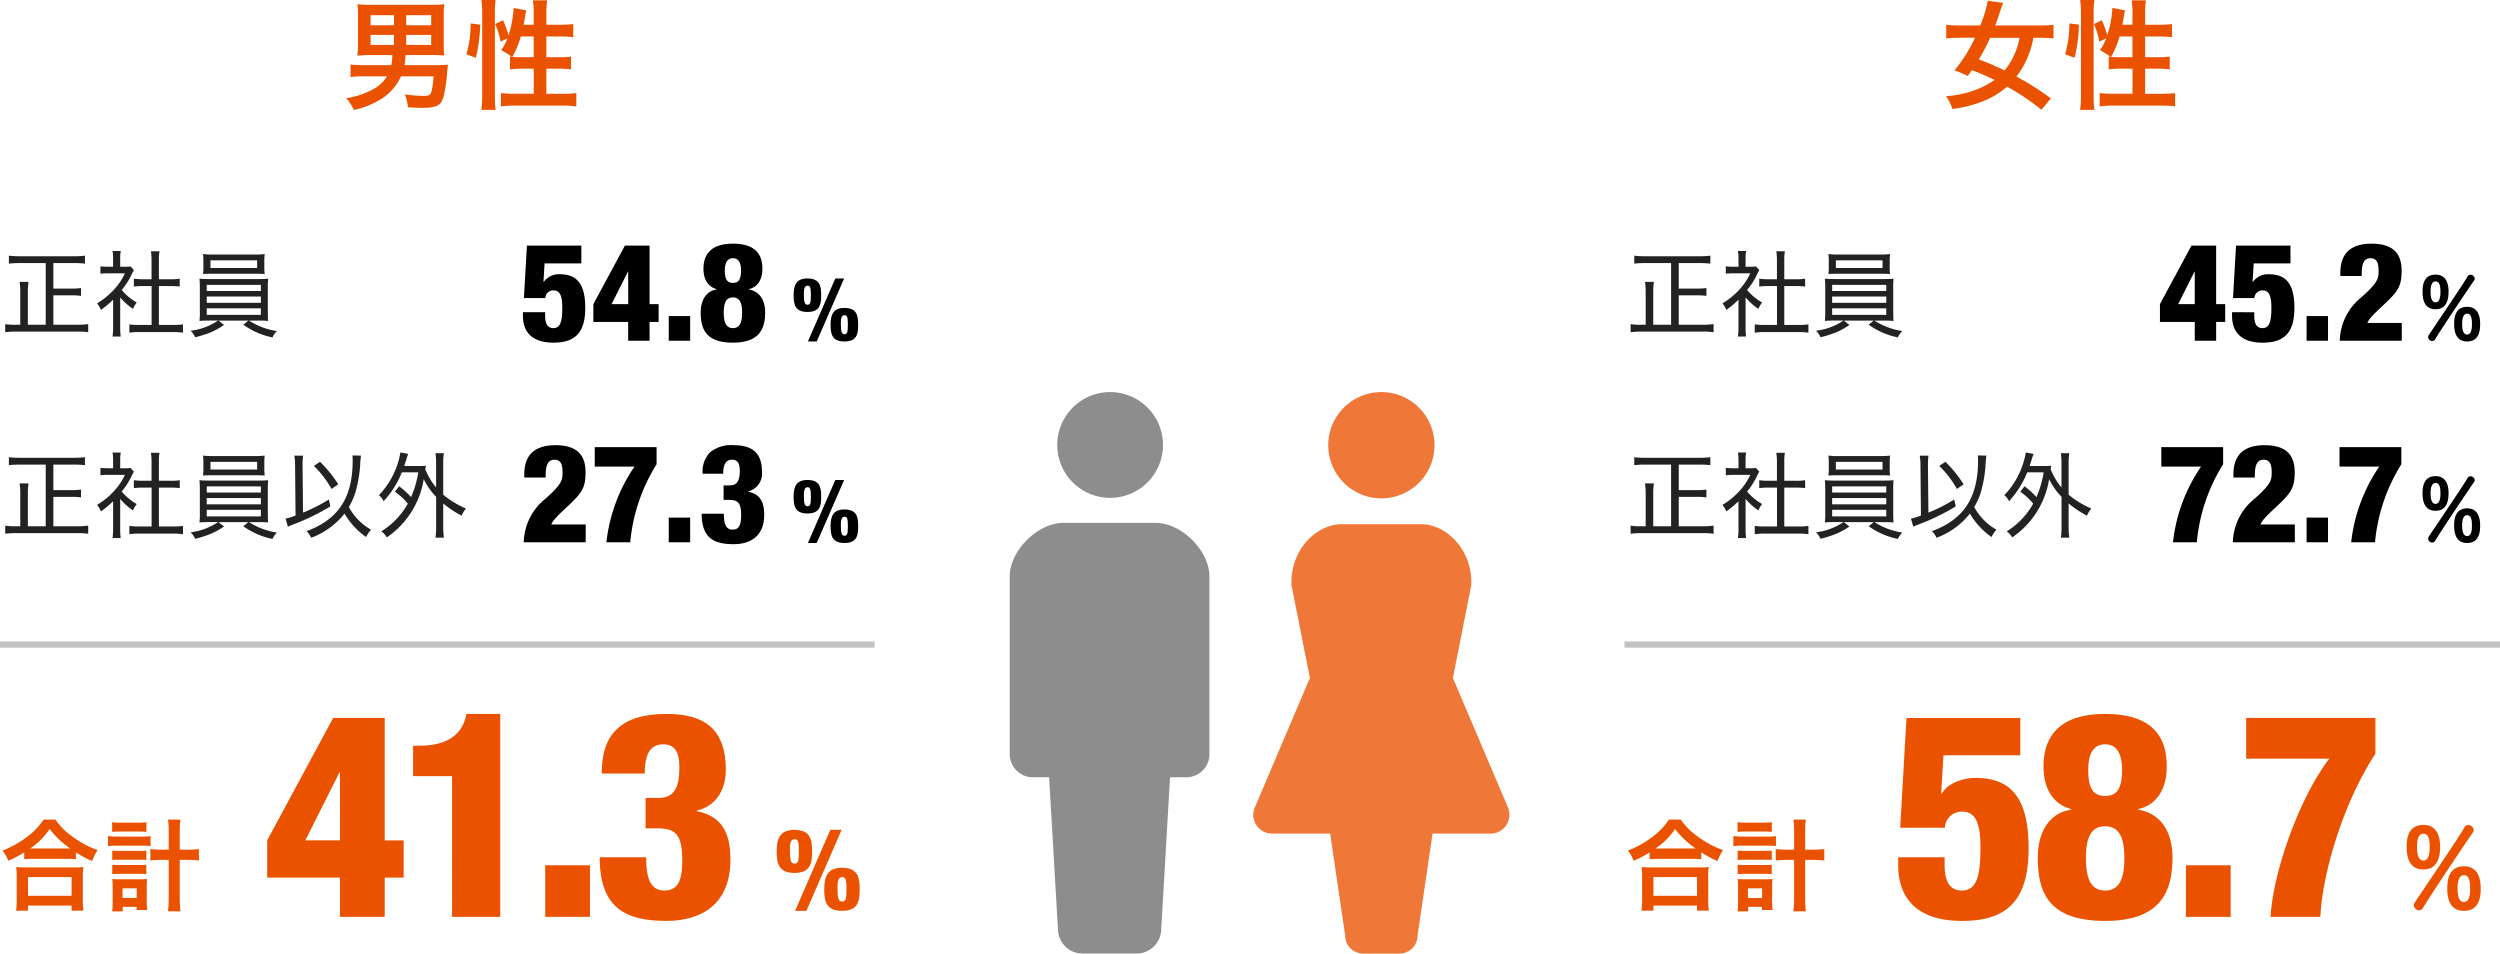 <svg xmlns="http://www.w3.org/2000/svg" width="401.201" height="153.031" viewBox="0 0 401.201 153.031">
  <g id="date_01" transform="translate(-2666.899 -5076.115)">
    <path id="パス_718" data-name="パス 718" d="M-11.115-7.22A8.258,8.258,0,0,1-11.286-5.6h-4.275a22.216,22.216,0,0,1-2.261-.1v2.014A14.5,14.5,0,0,1-15.58-3.8h3.61a6,6,0,0,1-2.375,2.147A13.856,13.856,0,0,1-18.506-.285,7.054,7.054,0,0,1-17.29,1.6,13.864,13.864,0,0,0-12.6-.361,8.452,8.452,0,0,0-9.728-3.8h5.244C-4.807-.741-4.864-.665-6.137-.665A21.593,21.593,0,0,1-9.12-.912a7.337,7.337,0,0,1,.513,2.071c1.33.076,1.558.095,2.2.095,2.375,0,3.1-.361,3.5-1.767A20.888,20.888,0,0,0-2.356-4.1c.1-.988.114-1.2.171-1.577-.741.057-1.311.076-2.052.076h-4.94c.1-.589.133-.912.19-1.615h4.332c.684,0,1.273.019,1.862.076a17.725,17.725,0,0,1-.076-1.881v-4.389a17.855,17.855,0,0,1,.076-1.976,13.752,13.752,0,0,1-1.976.1h-9.975a13.752,13.752,0,0,1-1.976-.1,17.012,17.012,0,0,1,.095,1.976v4.389a12.332,12.332,0,0,1-.114,1.9,20.341,20.341,0,0,1,2.128-.095Zm.266-6.4v1.615h-3.762v-1.615Zm1.957,1.615v-1.615h4.009v1.615Zm-1.957,1.558v1.6h-3.762v-1.6Zm1.957,1.6v-1.6h4.009v1.6Zm18.848-3.23c.095-.494.228-1.273.285-1.634a4.8,4.8,0,0,1,.133-.684l-2.033-.38a16.033,16.033,0,0,1-.817,4.389,15.572,15.572,0,0,0-.874-2.413L5.377-12.2a10.86,10.86,0,0,1,.874,2.831l1.1-.532A7.875,7.875,0,0,1,6.346-8a12.013,12.013,0,0,1,1.71,1.064c-.133-.019-.171-.019-.3-.038v2.052a15.748,15.748,0,0,1,2.109-.114h1.71v4.028H8.55a17.184,17.184,0,0,1-2.242-.114V1.026A15.456,15.456,0,0,1,8.55.893h7.638a15.353,15.353,0,0,1,2.223.133V-1.121a17.06,17.06,0,0,1-2.223.114H13.6V-5.035h1.881a14.2,14.2,0,0,1,2.071.114V-6.973a14.285,14.285,0,0,1-2.052.1H13.6V-10.2h2.242a17.444,17.444,0,0,1,2.071.114V-12.2a13.451,13.451,0,0,1-2.09.114H13.6v-1.9A12.616,12.616,0,0,1,13.737-16h-2.3a12.776,12.776,0,0,1,.133,2.014v1.9ZM11.571-10.2v3.325H9.576c-.608,0-1.026-.019-1.444-.057A14.155,14.155,0,0,0,9.5-10.2ZM2.28-6.783a23.779,23.779,0,0,0,.7-5.32l-1.539-.19A17.053,17.053,0,0,1,.76-7.353Zm3.173,8.36A18.441,18.441,0,0,1,5.339-.665V-14.041a15.4,15.4,0,0,1,.114-2.014H3.173a12.616,12.616,0,0,1,.133,2.014V-.817a18.142,18.142,0,0,1-.133,2.394Z" transform="translate(2740.979 5092.17)" fill="#eb5200"/>
    <path id="パス_719" data-name="パス 719" d="M-1.52-.266a44.412,44.412,0,0,0-5.529-3.5A14.218,14.218,0,0,0-4.332-9.994h1.045A17.653,17.653,0,0,1-1.1-9.88v-2.2a17.386,17.386,0,0,1-2.242.114H-10.45c.3-.817.494-1.368.8-2.3a12.154,12.154,0,0,1,.475-1.33l-2.47-.342a21.437,21.437,0,0,1-1.2,3.971h-3.23a18.442,18.442,0,0,1-2.242-.114v2.2a17.591,17.591,0,0,1,2.242-.114H-13.7a23.5,23.5,0,0,1-3.287,5.225,18.721,18.721,0,0,1,2.128.912c.323-.456.361-.513.665-.931a34.1,34.1,0,0,1,3.629,1.577,14.688,14.688,0,0,1-3.1,1.6,16.128,16.128,0,0,1-4.674.988,7.645,7.645,0,0,1,1.007,2.052A20.025,20.025,0,0,0-12.654.285a13.273,13.273,0,0,0,4.1-2.432A36.814,36.814,0,0,1-3.04,1.558ZM-6.555-9.994A11.191,11.191,0,0,1-8.968-4.75a36.854,36.854,0,0,0-4.123-1.767,30.843,30.843,0,0,0,1.824-3.477Zm16.511-2.09c.095-.494.228-1.273.285-1.634a4.8,4.8,0,0,1,.133-.684l-2.033-.38a16.033,16.033,0,0,1-.817,4.389,15.572,15.572,0,0,0-.874-2.413L5.377-12.2a10.86,10.86,0,0,1,.874,2.831l1.1-.532A7.875,7.875,0,0,1,6.346-8a12.013,12.013,0,0,1,1.71,1.064c-.133-.019-.171-.019-.3-.038v2.052a15.748,15.748,0,0,1,2.109-.114h1.71v4.028H8.55a17.184,17.184,0,0,1-2.242-.114V1.026A15.456,15.456,0,0,1,8.55.893h7.638a15.353,15.353,0,0,1,2.223.133V-1.121a17.06,17.06,0,0,1-2.223.114H13.6V-5.035h1.881a14.2,14.2,0,0,1,2.071.114V-6.973a14.285,14.285,0,0,1-2.052.1H13.6V-10.2h2.242a17.444,17.444,0,0,1,2.071.114V-12.2a13.451,13.451,0,0,1-2.09.114H13.6v-1.9A12.616,12.616,0,0,1,13.737-16h-2.3a12.776,12.776,0,0,1,.133,2.014v1.9ZM11.571-10.2v3.325H9.576c-.608,0-1.026-.019-1.444-.057A14.155,14.155,0,0,0,9.5-10.2ZM2.28-6.783a23.779,23.779,0,0,0,.7-5.32l-1.539-.19A17.053,17.053,0,0,1,.76-7.353Zm3.173,8.36A18.441,18.441,0,0,1,5.339-.665V-14.041a15.4,15.4,0,0,1,.114-2.014H3.173a12.616,12.616,0,0,1,.133,2.014V-.817a18.142,18.142,0,0,1-.133,2.394Z" transform="translate(2997.547 5092.17)" fill="#eb5200"/>
    <path id="パス_720" data-name="パス 720" d="M3.888-7.04A12.047,12.047,0,0,1,5.264-7.1h5.472a11.647,11.647,0,0,1,1.44.064V-8.16a15.551,15.551,0,0,0,2.608,1.408,8.614,8.614,0,0,1,.88-1.76,15.045,15.045,0,0,1-4.08-2.192,10.454,10.454,0,0,1-2.688-2.7h-1.9A11.174,11.174,0,0,1,4.48-10.736,15.986,15.986,0,0,1,.4-8.432,6.2,6.2,0,0,1,1.328-6.8a16.289,16.289,0,0,0,2.56-1.344ZM5.28-8.768H4.832a11.2,11.2,0,0,0,3.136-3.12,14.615,14.615,0,0,0,3.3,3.12H5.28ZM4.5,1.216V.4h6.992v.816h1.9a10,10,0,0,1-.1-1.68V-4.208a10.906,10.906,0,0,1,.08-1.584,10.5,10.5,0,0,1-1.392.064h-8a10.076,10.076,0,0,1-1.376-.064,14.445,14.445,0,0,1,.08,1.584V-.48a12.794,12.794,0,0,1-.1,1.7Zm0-5.392h6.992v3.008H4.5Zm22.576-4.4H26.064a15.3,15.3,0,0,1-1.936-.1v1.84a17.894,17.894,0,0,1,1.952-.1h.992v5.84a18.211,18.211,0,0,1-.112,2.416h2a19.024,19.024,0,0,1-.112-2.416v-5.84h1.12a17.894,17.894,0,0,1,1.952.1v-1.84a15.3,15.3,0,0,1-1.936.1H28.848v-2.9a12.348,12.348,0,0,1,.112-1.92h-2a10.839,10.839,0,0,1,.112,1.92ZM18-11.424a11.179,11.179,0,0,1,1.376-.064h2.768a11.066,11.066,0,0,1,1.36.064v-1.568a7.927,7.927,0,0,1-1.36.08H19.376A7.906,7.906,0,0,1,18-12.992Zm-.672,2.288a8.929,8.929,0,0,1,1.344-.08H22.8a9.667,9.667,0,0,1,1.36.064v-1.6a7.815,7.815,0,0,1-1.36.08H18.688a7.939,7.939,0,0,1-1.36-.1Zm.688,2.224a6.672,6.672,0,0,1,1.056-.048h3.392a6.347,6.347,0,0,1,1.024.048v-1.52a5.946,5.946,0,0,1-1.024.048H19.072a9,9,0,0,1-1.056-.048Zm0,2.272a8.88,8.88,0,0,1,1.04-.048h3.376a8.81,8.81,0,0,1,1.056.048V-6.16a5.946,5.946,0,0,1-1.024.048H19.072a8.1,8.1,0,0,1-1.056-.048ZM19.7.608H21.92v.5h1.712a8.457,8.457,0,0,1-.08-1.392V-2.64a8.658,8.658,0,0,1,.064-1.232,8.693,8.693,0,0,1-1.04.048h-3.44a9.117,9.117,0,0,1-1.12-.048,9.992,9.992,0,0,1,.064,1.248V-.208A10.867,10.867,0,0,1,18,1.328h1.7Zm-.032-2.976h2.272V-.816H19.664Z" transform="translate(2666.899 5221.046)" fill="#eb5200"/>
    <path id="パス_721" data-name="パス 721" d="M-25.714-12.282H-31.28l5.474-10.9h.092ZM-37.4-6.3h11.684V0h7.176V-6.3H-15.5v-5.98h-3.036V-31.924h-8.28L-37.4-12.282ZM-7.728,0H0V-32.568H-5.428c-.368,2.07-1.748,5.106-7.59,5.106h-.966v4.876h6.256ZM7.222,0H14.4V-8.28H7.222Zm8.74-9.568C15.962-1.288,20.24.644,26.68.644c5.7,0,10.258-2.76,10.258-9.8,0-4.6-1.518-6.992-5.382-7.82v-.092c2.99-.69,4.646-3.22,4.646-6.532,0-6.256-3.128-8.97-9.476-8.97-3.634,0-6.256.782-7.958,2.392-1.7,1.564-2.484,3.956-2.484,7.176h6.9c0-3.68,1.288-4.692,2.99-4.692,1.794,0,2.576,1.15,2.576,3.726,0,3.174-.828,4.876-3.312,4.876H23.322v4.876h1.84c3.036,0,4.048,1.012,4.048,5.2,0,3.68-.966,4.784-2.944,4.784-2.346,0-2.852-2.438-2.852-5.336Z" transform="translate(2747.177 5223.258)" fill="#eb5200"/>
    <path id="パス_722" data-name="パス 722" d="M-4.536-9.288c-.036-1.08.072-1.962.72-1.962.522,0,.72.252.72,1.872,0,1.566-.09,2.052-.72,2.052C-4.374-7.326-4.536-7.9-4.536-9.288Zm.828,9.54H-1.89l5.652-13H1.944ZM3.1-3.2c-.036-1.08.072-1.962.72-1.962.522,0,.72.252.72,1.872,0,1.566-.09,2.052-.72,2.052C3.258-1.242,3.1-1.818,3.1-3.2ZM-6.66-9.288c0,1.908.288,3.456,2.862,3.456,2.556,0,2.826-1.548,2.826-3.456s-.27-3.456-2.844-3.456C-6.138-12.744-6.66-11.34-6.66-9.288ZM.972-3.2C.972-1.3,1.26.252,3.834.252,6.39.252,6.66-1.3,6.66-3.2S6.39-6.66,3.816-6.66C1.494-6.66.972-5.256.972-3.2Z" transform="translate(2798.202 5222.035)" fill="#eb5200"/>
    <path id="パス_723" data-name="パス 723" d="M7.335-.72H4.47v-5.1a11.88,11.88,0,0,1,.105-1.785H3.15a12.367,12.367,0,0,1,.105,1.8V-.72H2.64a10.959,10.959,0,0,1-1.8-.1V.48A13.3,13.3,0,0,1,2.655.375h9.7a12.367,12.367,0,0,1,1.8.105V-.825a12.452,12.452,0,0,1-1.815.1H8.565V-5.445H11.43a11.144,11.144,0,0,1,1.575.09v-1.26a10.573,10.573,0,0,1-1.575.09H8.565V-10.62H11.91a15.385,15.385,0,0,1,1.725.09v-1.275a14.281,14.281,0,0,1-1.725.09H3.15a13.6,13.6,0,0,1-1.725-.09v1.275a15.091,15.091,0,0,1,1.74-.09h4.17ZM19.29-5.115A9.468,9.468,0,0,0,21.345-3.27a4.059,4.059,0,0,1,.6-1.02A8.948,8.948,0,0,1,19.53-6.3a11.447,11.447,0,0,0,1.62-2.55,5.411,5.411,0,0,1,.345-.63l-.54-.6a5.367,5.367,0,0,1-.855.045h-.81V-11.37a6.457,6.457,0,0,1,.09-1.185H18.06a6.688,6.688,0,0,1,.09,1.155v1.365H17.3a10.107,10.107,0,0,1-1.185-.06V-8.91a10.556,10.556,0,0,1,1.23-.06h2.7a9.942,9.942,0,0,1-1.77,2.625,11.92,11.92,0,0,1-2.7,2.19,3.652,3.652,0,0,1,.615,1.05A14.381,14.381,0,0,0,18.15-4.74V-.33a10.29,10.29,0,0,1-.09,1.5h1.305A12.553,12.553,0,0,1,19.29-.315ZM25.5-6.93h1.875a14.33,14.33,0,0,1,1.47.075v-1.26a7.978,7.978,0,0,1-1.47.09H25.5V-11.1a7.534,7.534,0,0,1,.1-1.41h-1.38a9.194,9.194,0,0,1,.1,1.41v3.075H22.95a9.572,9.572,0,0,1-1.47-.09v1.26a14.562,14.562,0,0,1,1.47-.075h1.38V-.69H22.41a11.3,11.3,0,0,1-1.65-.09V.555A10.308,10.308,0,0,1,22.4.45H27.72a10.768,10.768,0,0,1,1.65.105V-.78a11.024,11.024,0,0,1-1.65.09H25.5Zm9.495,5.535A9.836,9.836,0,0,1,30.585.24a3.331,3.331,0,0,1,.735,1.05A18.712,18.712,0,0,0,33.63.57,11.627,11.627,0,0,0,35.955-.69l-.9-.7h4.8l-.81.66a12.06,12.06,0,0,0,4.68,2.04,3.356,3.356,0,0,1,.72-1.02,11.44,11.44,0,0,1-4.485-1.68h1.4c.765,0,1.2.015,1.68.06a4.613,4.613,0,0,1-.045-.48v-.27l-.015-.825V-6.495a13.616,13.616,0,0,1,.06-1.62c-.495.045-.945.06-1.68.06h-7.65c-.75,0-1.23-.015-1.7-.06a14.453,14.453,0,0,1,.06,1.62V-2.91a10.725,10.725,0,0,1-.06,1.575c.5-.045.915-.06,1.7-.06ZM33.18-7.125h8.685v.99H33.18Zm0,1.875h8.685v1.005H33.18Zm0,1.89h8.685v1.05H33.18Zm9.24-7.605a8.021,8.021,0,0,1,.06-1.1,12.62,12.62,0,0,1-1.695.075h-6.51a12.35,12.35,0,0,1-1.695-.075,8.77,8.77,0,0,1,.06,1.1v1.02a8.225,8.225,0,0,1-.06,1.08c.48-.03.96-.045,1.665-.045h6.57c.69,0,1.185.015,1.665.045a7.519,7.519,0,0,1-.06-1.08Zm-1.155-.09v1.23H33.78v-1.23ZM56.55-12.09a4.547,4.547,0,0,1,.045.825c0,4.665-1.41,7.8-4.41,9.825a13.292,13.292,0,0,1-3,1.5,3.312,3.312,0,0,1,.75,1.065A12.216,12.216,0,0,0,55.29-2.76,11.819,11.819,0,0,0,58.755,1a4.6,4.6,0,0,1,.795-1.17A9.254,9.254,0,0,1,55.98-3.81a10.916,10.916,0,0,0,1.065-2.37,21.615,21.615,0,0,0,.75-4.23,15.513,15.513,0,0,1,.135-1.65ZM47.43-2.445a11.538,11.538,0,0,1-1.6.5l.375,1.3a8.472,8.472,0,0,1,.93-.4,35.3,35.3,0,0,0,5.88-2.865l-.24-1.11A27.531,27.531,0,0,1,48.63-2.91L48.555-10.4v-.21a9.832,9.832,0,0,1,.09-1.44h-1.41a9.086,9.086,0,0,1,.12,1.635Zm2.94-7.965a16.009,16.009,0,0,1,2.835,3.7l1.08-.75A20.872,20.872,0,0,0,51.36-11.07ZM63.375-6.27a10.15,10.15,0,0,1,2.07,1.92A12.21,12.21,0,0,1,61.2.09a3.185,3.185,0,0,1,.87.975A13.929,13.929,0,0,0,68-8.28,11.227,11.227,0,0,0,69.99-5.445v4.68a13.5,13.5,0,0,1-.1,1.875h1.35A12.936,12.936,0,0,1,71.13-.765V-4.38a16.139,16.139,0,0,0,2.94,1.95,5.328,5.328,0,0,1,.705-1.14A14.308,14.308,0,0,1,71.13-5.79v-5.055a10.417,10.417,0,0,1,.105-1.6h-1.35a10.417,10.417,0,0,1,.1,1.6v3.9A10.948,10.948,0,0,1,68.25-9.87c.045-.225.045-.285.1-.57-.315.03-.645.045-1.2.045h-2.28c.165-.495.225-.7.345-1.08a6.208,6.208,0,0,1,.3-.855l-1.26-.24a11.161,11.161,0,0,1-.465,1.89A12.9,12.9,0,0,1,60.81-5.715a2.751,2.751,0,0,1,.75.975,14.949,14.949,0,0,0,2.925-4.635h2.64A16.634,16.634,0,0,1,65.97-5.4a12.992,12.992,0,0,0-1.92-1.74Z" transform="translate(2666.899 5161.293)" fill="#222"/>
    <path id="パス_724" data-name="パス 724" d="M-15.752-10.384c0-1.188,0-2.86,1.408-2.86,1.056,0,1.3.814,1.3,2.046,0,1.166-.044,1.8-2.706,4.18A9.217,9.217,0,0,0-19.272,0h9.944V-2.86H-14.85c.374-.88,1.518-1.848,3.036-3.3C-9.878-8.008-9.35-8.888-9.35-11.22c0-2.442-1.034-4.356-4.818-4.356q-5.016,0-5.016,4.686v.506ZM-1.5-12.144A26.7,26.7,0,0,0-6.006,0h3.828A28.427,28.427,0,0,1,2.046-12.518v-2.75H-7.876v3.124ZM4,0H7.436V-3.96H4Zm5.28-4.576C9.284-.616,11.33.308,14.41.308c2.728,0,4.906-1.32,4.906-4.686,0-2.2-.726-3.344-2.574-3.74v-.044a2.941,2.941,0,0,0,2.222-3.124c0-2.992-1.5-4.29-4.532-4.29a5.359,5.359,0,0,0-3.806,1.144A4.43,4.43,0,0,0,9.438-11h3.3c0-1.76.616-2.244,1.43-2.244.858,0,1.232.55,1.232,1.782,0,1.518-.4,2.332-1.584,2.332H12.8V-6.8h.88c1.452,0,1.936.484,1.936,2.486,0,1.76-.462,2.288-1.408,2.288-1.122,0-1.364-1.166-1.364-2.552Z" transform="translate(2770.22 5163.137)"/>
    <path id="パス_725" data-name="パス 725" d="M-3.528-7.224c-.028-.84.056-1.526.56-1.526.406,0,.56.2.56,1.456,0,1.218-.07,1.6-.56,1.6C-3.4-5.7-3.528-6.146-3.528-7.224ZM-2.884.2H-1.47l4.4-10.108H1.512ZM2.408-2.492c-.028-.84.056-1.526.56-1.526.406,0,.56.2.56,1.456,0,1.218-.07,1.6-.56,1.6C2.534-.966,2.408-1.414,2.408-2.492ZM-5.18-7.224c0,1.484.224,2.688,2.226,2.688s2.2-1.2,2.2-2.688-.21-2.688-2.212-2.688C-4.774-9.912-5.18-8.82-5.18-7.224ZM.756-2.492C.756-1.008.98.2,2.982.2s2.2-1.2,2.2-2.688S4.97-5.18,2.968-5.18C1.162-5.18.756-4.088.756-2.492Z" transform="translate(2799.436 5163.055)"/>
    <path id="パス_726" data-name="パス 726" d="M7.335-.72H4.47v-5.1a11.88,11.88,0,0,1,.105-1.785H3.15a12.367,12.367,0,0,1,.105,1.8V-.72H2.64a10.959,10.959,0,0,1-1.8-.1V.48A13.3,13.3,0,0,1,2.655.375h9.7a12.367,12.367,0,0,1,1.8.105V-.825a12.452,12.452,0,0,1-1.815.1H8.565V-5.445H11.43a11.144,11.144,0,0,1,1.575.09v-1.26a10.573,10.573,0,0,1-1.575.09H8.565V-10.62H11.91a15.385,15.385,0,0,1,1.725.09v-1.275a14.281,14.281,0,0,1-1.725.09H3.15a13.6,13.6,0,0,1-1.725-.09v1.275a15.091,15.091,0,0,1,1.74-.09h4.17ZM19.29-5.115A9.468,9.468,0,0,0,21.345-3.27a4.059,4.059,0,0,1,.6-1.02A8.948,8.948,0,0,1,19.53-6.3a11.447,11.447,0,0,0,1.62-2.55,5.411,5.411,0,0,1,.345-.63l-.54-.6a5.367,5.367,0,0,1-.855.045h-.81V-11.37a6.457,6.457,0,0,1,.09-1.185H18.06a6.688,6.688,0,0,1,.09,1.155v1.365H17.3a10.107,10.107,0,0,1-1.185-.06V-8.91a10.556,10.556,0,0,1,1.23-.06h2.7a9.942,9.942,0,0,1-1.77,2.625,11.92,11.92,0,0,1-2.7,2.19,3.652,3.652,0,0,1,.615,1.05A14.381,14.381,0,0,0,18.15-4.74V-.33a10.29,10.29,0,0,1-.09,1.5h1.305A12.553,12.553,0,0,1,19.29-.315ZM25.5-6.93h1.875a14.33,14.33,0,0,1,1.47.075v-1.26a7.978,7.978,0,0,1-1.47.09H25.5V-11.1a7.534,7.534,0,0,1,.1-1.41h-1.38a9.194,9.194,0,0,1,.1,1.41v3.075H22.95a9.572,9.572,0,0,1-1.47-.09v1.26a14.562,14.562,0,0,1,1.47-.075h1.38V-.69H22.41a11.3,11.3,0,0,1-1.65-.09V.555A10.308,10.308,0,0,1,22.4.45H27.72a10.768,10.768,0,0,1,1.65.105V-.78a11.024,11.024,0,0,1-1.65.09H25.5Zm9.495,5.535A9.836,9.836,0,0,1,30.585.24a3.331,3.331,0,0,1,.735,1.05A18.712,18.712,0,0,0,33.63.57,11.627,11.627,0,0,0,35.955-.69l-.9-.7h4.8l-.81.66a12.06,12.06,0,0,0,4.68,2.04,3.356,3.356,0,0,1,.72-1.02,11.44,11.44,0,0,1-4.485-1.68h1.4c.765,0,1.2.015,1.68.06a4.613,4.613,0,0,1-.045-.48v-.27l-.015-.825V-6.495a13.616,13.616,0,0,1,.06-1.62c-.495.045-.945.06-1.68.06h-7.65c-.75,0-1.23-.015-1.7-.06a14.453,14.453,0,0,1,.06,1.62V-2.91a10.725,10.725,0,0,1-.06,1.575c.5-.045.915-.06,1.7-.06ZM33.18-7.125h8.685v.99H33.18Zm0,1.875h8.685v1.005H33.18Zm0,1.89h8.685v1.05H33.18Zm9.24-7.605a8.021,8.021,0,0,1,.06-1.1,12.62,12.62,0,0,1-1.695.075h-6.51a12.35,12.35,0,0,1-1.695-.075,8.77,8.77,0,0,1,.06,1.1v1.02a8.225,8.225,0,0,1-.06,1.08c.48-.03.96-.045,1.665-.045h6.57c.69,0,1.185.015,1.665.045a7.519,7.519,0,0,1-.06-1.08Zm-1.155-.09v1.23H33.78v-1.23Z" transform="translate(2666.899 5128.952)" fill="#222"/>
    <path id="パス_727" data-name="パス 727" d="M-19.4-4.576V-4C-19.4-1.276-17.8.308-14.5.308c3.476,0,5.1-1.606,5.1-5.566,0-3.762-1.254-5.412-4.092-5.412A2.972,2.972,0,0,0-16.06-9.438l-.044-.044.176-2.926h5.9v-2.86h-8.734l-.484,8.426h3.432a1.275,1.275,0,0,1,1.364-1.232c.968,0,1.364.88,1.364,2.706,0,2.134-.242,3.344-1.43,3.344-1.078,0-1.32-.946-1.32-1.98v-.572Zm16.9-1.3H-5.17l2.618-5.214h.044ZM-8.1-3.014h5.588V0H.924V-3.014H2.376v-2.86H.924v-9.394h-3.96L-8.1-5.874ZM4,0H7.436V-3.96H4ZM14.3-15.576c-3.454,0-4.73,1.672-4.73,4.026,0,1.8.814,2.926,2.134,3.278v.044C9.856-7.964,9.13-6.292,9.13-4.554c0,2.794.924,4.862,5.17,4.862s5.17-2.222,5.17-4.862c0-2.09-.99-3.41-2.64-3.674v-.044c1.43-.308,2.2-1.54,2.2-3.278C19.03-13.992,17.754-15.576,14.3-15.576Zm0,6.292c-.858,0-1.3-.484-1.3-2,0-1.078.308-1.958,1.3-1.958s1.3.88,1.3,1.958C15.6-9.768,15.158-9.284,14.3-9.284Zm0,2.332c1.188,0,1.474,1.056,1.474,2.442S15.488-2.024,14.3-2.024s-1.474-1.1-1.474-2.486S13.112-6.952,14.3-6.952Z" transform="translate(2770.22 5130.796)"/>
    <path id="パス_728" data-name="パス 728" d="M-3.528-7.224c-.028-.84.056-1.526.56-1.526.406,0,.56.2.56,1.456,0,1.218-.07,1.6-.56,1.6C-3.4-5.7-3.528-6.146-3.528-7.224ZM-2.884.2H-1.47l4.4-10.108H1.512ZM2.408-2.492c-.028-.84.056-1.526.56-1.526.406,0,.56.2.56,1.456,0,1.218-.07,1.6-.56,1.6C2.534-.966,2.408-1.414,2.408-2.492ZM-5.18-7.224c0,1.484.224,2.688,2.226,2.688s2.2-1.2,2.2-2.688-.21-2.688-2.212-2.688C-4.774-9.912-5.18-8.82-5.18-7.224ZM.756-2.492C.756-1.008.98.2,2.982.2s2.2-1.2,2.2-2.688S4.97-5.18,2.968-5.18C1.162-5.18.756-4.088.756-2.492Z" transform="translate(2799.436 5130.714)"/>
    <path id="線_9" data-name="線 9" d="M140.358.5H0v-1H140.358Z" transform="translate(2666.899 5179.556)" fill="#c3c3c3"/>
    <path id="パス_729" data-name="パス 729" d="M3.888-7.04A12.047,12.047,0,0,1,5.264-7.1h5.472a11.647,11.647,0,0,1,1.44.064V-8.16a15.551,15.551,0,0,0,2.608,1.408,8.614,8.614,0,0,1,.88-1.76,15.045,15.045,0,0,1-4.08-2.192,10.454,10.454,0,0,1-2.688-2.7h-1.9A11.174,11.174,0,0,1,4.48-10.736,15.986,15.986,0,0,1,.4-8.432,6.2,6.2,0,0,1,1.328-6.8a16.289,16.289,0,0,0,2.56-1.344ZM5.28-8.768H4.832a11.2,11.2,0,0,0,3.136-3.12,14.615,14.615,0,0,0,3.3,3.12H5.28ZM4.5,1.216V.4h6.992v.816h1.9a10,10,0,0,1-.1-1.68V-4.208a10.906,10.906,0,0,1,.08-1.584,10.5,10.5,0,0,1-1.392.064h-8a10.076,10.076,0,0,1-1.376-.064,14.445,14.445,0,0,1,.08,1.584V-.48a12.794,12.794,0,0,1-.1,1.7Zm0-5.392h6.992v3.008H4.5Zm22.576-4.4H26.064a15.3,15.3,0,0,1-1.936-.1v1.84a17.894,17.894,0,0,1,1.952-.1h.992v5.84a18.211,18.211,0,0,1-.112,2.416h2a19.024,19.024,0,0,1-.112-2.416v-5.84h1.12a17.894,17.894,0,0,1,1.952.1v-1.84a15.3,15.3,0,0,1-1.936.1H28.848v-2.9a12.348,12.348,0,0,1,.112-1.92h-2a10.839,10.839,0,0,1,.112,1.92ZM18-11.424a11.179,11.179,0,0,1,1.376-.064h2.768a11.066,11.066,0,0,1,1.36.064v-1.568a7.927,7.927,0,0,1-1.36.08H19.376A7.906,7.906,0,0,1,18-12.992Zm-.672,2.288a8.929,8.929,0,0,1,1.344-.08H22.8a9.667,9.667,0,0,1,1.36.064v-1.6a7.815,7.815,0,0,1-1.36.08H18.688a7.939,7.939,0,0,1-1.36-.1Zm.688,2.224a6.672,6.672,0,0,1,1.056-.048h3.392a6.347,6.347,0,0,1,1.024.048v-1.52a5.946,5.946,0,0,1-1.024.048H19.072a9,9,0,0,1-1.056-.048Zm0,2.272a8.88,8.88,0,0,1,1.04-.048h3.376a8.81,8.81,0,0,1,1.056.048V-6.16a5.946,5.946,0,0,1-1.024.048H19.072a8.1,8.1,0,0,1-1.056-.048ZM19.7.608H21.92v.5h1.712a8.457,8.457,0,0,1-.08-1.392V-2.64a8.658,8.658,0,0,1,.064-1.232,8.693,8.693,0,0,1-1.04.048h-3.44a9.117,9.117,0,0,1-1.12-.048,9.992,9.992,0,0,1,.064,1.248V-.208A10.867,10.867,0,0,1,18,1.328h1.7Zm-.032-2.976h2.272V-.816H19.664Z" transform="translate(2927.742 5221.046)" fill="#eb5200"/>
    <path id="パス_730" data-name="パス 730" d="M-38.5-9.568v1.2c0,5.7,3.358,9.016,10.258,9.016,7.268,0,10.672-3.358,10.672-11.638,0-7.866-2.622-11.316-8.556-11.316-2.07,0-4.554.92-5.382,2.576l-.092-.092.368-6.118h12.328v-5.98H-37.168L-38.18-14.306H-31a2.665,2.665,0,0,1,2.852-2.576c2.024,0,2.852,1.84,2.852,5.658,0,4.462-.506,6.992-2.99,6.992-2.254,0-2.76-1.978-2.76-4.14v-1.2Zm33.212-23c-7.222,0-9.89,3.5-9.89,8.418,0,3.772,1.7,6.118,4.462,6.854v.092c-3.864.552-5.382,4.048-5.382,7.682C-16.1-3.68-14.168.644-5.29.644S5.52-4,5.52-9.522c0-4.37-2.07-7.13-5.52-7.682V-17.3c2.99-.644,4.6-3.22,4.6-6.854C4.6-29.256,1.932-32.568-5.29-32.568Zm0,13.156C-7.084-19.412-8-20.424-8-23.6c0-2.254.644-4.094,2.714-4.094s2.714,1.84,2.714,4.094C-2.576-20.424-3.5-19.412-5.29-19.412Zm0,4.876c2.484,0,3.082,2.208,3.082,5.106s-.6,5.2-3.082,5.2-3.082-2.3-3.082-5.2S-7.774-14.536-5.29-14.536ZM7.682,0h7.176V-8.28H7.682Zm23-25.392C25.99-19.274,21.712-7.5,21.252,0h8c.322-7.222,3.818-18.584,8.832-26.174v-5.75H17.342v6.532Z" transform="translate(3010.02 5223.258)" fill="#eb5200"/>
    <path id="パス_731" data-name="パス 731" d="M-3.24-6.39c2.232,0,2.682-1.908,2.682-3.654,0-1.638-.5-3.492-2.682-3.492-2.646,0-2.682,2.574-2.682,3.564C-5.922-8.316-5.49-6.39-3.24-6.39ZM-3.312-.216c1.6-2.646,7.254-11.016,8.028-12.132a.634.634,0,0,0,.126-.378.9.9,0,0,0-.882-.792.654.654,0,0,0-.612.378c-.7,1.314-6.732,10.17-7.974,12.06a.883.883,0,0,0-.144.45.844.844,0,0,0,.828.792A.717.717,0,0,0-3.312-.216ZM3.276.252c2.682,0,2.682-2.7,2.682-3.636,0-1.656-.5-3.51-2.682-3.51C.63-6.894.594-4.266.594-3.312.594-1.656,1.026.252,3.276.252ZM-3.24-7.812c-.954,0-1.026-1.458-1.026-2.25,0-.954.18-2.07,1.026-2.07.972,0,1.008,1.368,1.008,2.2C-2.232-8.982-2.394-7.812-3.24-7.812ZM3.276-1.17c-.918,0-1.026-1.278-1.026-2.25,0-.936.18-2.052,1.026-2.052.828,0,.99.972.99,2.232C4.266-2.3,4.1-1.17,3.276-1.17Z" transform="translate(3059.045 5222.035)" fill="#eb5200"/>
    <path id="パス_732" data-name="パス 732" d="M7.335-.72H4.47v-5.1a11.88,11.88,0,0,1,.105-1.785H3.15a12.367,12.367,0,0,1,.105,1.8V-.72H2.64a10.959,10.959,0,0,1-1.8-.1V.48A13.3,13.3,0,0,1,2.655.375h9.7a12.367,12.367,0,0,1,1.8.105V-.825a12.452,12.452,0,0,1-1.815.1H8.565V-5.445H11.43a11.144,11.144,0,0,1,1.575.09v-1.26a10.573,10.573,0,0,1-1.575.09H8.565V-10.62H11.91a15.385,15.385,0,0,1,1.725.09v-1.275a14.281,14.281,0,0,1-1.725.09H3.15a13.6,13.6,0,0,1-1.725-.09v1.275a15.091,15.091,0,0,1,1.74-.09h4.17ZM19.29-5.115A9.468,9.468,0,0,0,21.345-3.27a4.059,4.059,0,0,1,.6-1.02A8.948,8.948,0,0,1,19.53-6.3a11.447,11.447,0,0,0,1.62-2.55,5.411,5.411,0,0,1,.345-.63l-.54-.6a5.367,5.367,0,0,1-.855.045h-.81V-11.37a6.457,6.457,0,0,1,.09-1.185H18.06a6.688,6.688,0,0,1,.09,1.155v1.365H17.3a10.107,10.107,0,0,1-1.185-.06V-8.91a10.556,10.556,0,0,1,1.23-.06h2.7a9.942,9.942,0,0,1-1.77,2.625,11.92,11.92,0,0,1-2.7,2.19,3.652,3.652,0,0,1,.615,1.05A14.381,14.381,0,0,0,18.15-4.74V-.33a10.29,10.29,0,0,1-.09,1.5h1.305A12.553,12.553,0,0,1,19.29-.315ZM25.5-6.93h1.875a14.33,14.33,0,0,1,1.47.075v-1.26a7.978,7.978,0,0,1-1.47.09H25.5V-11.1a7.534,7.534,0,0,1,.1-1.41h-1.38a9.194,9.194,0,0,1,.1,1.41v3.075H22.95a9.572,9.572,0,0,1-1.47-.09v1.26a14.562,14.562,0,0,1,1.47-.075h1.38V-.69H22.41a11.3,11.3,0,0,1-1.65-.09V.555A10.308,10.308,0,0,1,22.4.45H27.72a10.768,10.768,0,0,1,1.65.105V-.78a11.024,11.024,0,0,1-1.65.09H25.5Zm9.495,5.535A9.836,9.836,0,0,1,30.585.24a3.331,3.331,0,0,1,.735,1.05A18.712,18.712,0,0,0,33.63.57,11.627,11.627,0,0,0,35.955-.69l-.9-.7h4.8l-.81.66a12.06,12.06,0,0,0,4.68,2.04,3.356,3.356,0,0,1,.72-1.02,11.44,11.44,0,0,1-4.485-1.68h1.4c.765,0,1.2.015,1.68.06a4.613,4.613,0,0,1-.045-.48v-.27l-.015-.825V-6.495a13.616,13.616,0,0,1,.06-1.62c-.495.045-.945.06-1.68.06h-7.65c-.75,0-1.23-.015-1.7-.06a14.453,14.453,0,0,1,.06,1.62V-2.91a10.725,10.725,0,0,1-.06,1.575c.5-.045.915-.06,1.7-.06ZM33.18-7.125h8.685v.99H33.18Zm0,1.875h8.685v1.005H33.18Zm0,1.89h8.685v1.05H33.18Zm9.24-7.605a8.021,8.021,0,0,1,.06-1.1,12.62,12.62,0,0,1-1.695.075h-6.51a12.35,12.35,0,0,1-1.695-.075,8.77,8.77,0,0,1,.06,1.1v1.02a8.225,8.225,0,0,1-.06,1.08c.48-.03.96-.045,1.665-.045h6.57c.69,0,1.185.015,1.665.045a7.519,7.519,0,0,1-.06-1.08Zm-1.155-.09v1.23H33.78v-1.23ZM56.55-12.09a4.547,4.547,0,0,1,.045.825c0,4.665-1.41,7.8-4.41,9.825a13.292,13.292,0,0,1-3,1.5,3.312,3.312,0,0,1,.75,1.065A12.216,12.216,0,0,0,55.29-2.76,11.819,11.819,0,0,0,58.755,1a4.6,4.6,0,0,1,.795-1.17A9.254,9.254,0,0,1,55.98-3.81a10.916,10.916,0,0,0,1.065-2.37,21.615,21.615,0,0,0,.75-4.23,15.513,15.513,0,0,1,.135-1.65ZM47.43-2.445a11.538,11.538,0,0,1-1.6.5l.375,1.3a8.472,8.472,0,0,1,.93-.4,35.3,35.3,0,0,0,5.88-2.865l-.24-1.11A27.531,27.531,0,0,1,48.63-2.91L48.555-10.4v-.21a9.832,9.832,0,0,1,.09-1.44h-1.41a9.086,9.086,0,0,1,.12,1.635Zm2.94-7.965a16.009,16.009,0,0,1,2.835,3.7l1.08-.75A20.872,20.872,0,0,0,51.36-11.07ZM63.375-6.27a10.15,10.15,0,0,1,2.07,1.92A12.21,12.21,0,0,1,61.2.09a3.185,3.185,0,0,1,.87.975A13.929,13.929,0,0,0,68-8.28,11.227,11.227,0,0,0,69.99-5.445v4.68a13.5,13.5,0,0,1-.1,1.875h1.35A12.936,12.936,0,0,1,71.13-.765V-4.38a16.139,16.139,0,0,0,2.94,1.95,5.328,5.328,0,0,1,.705-1.14A14.308,14.308,0,0,1,71.13-5.79v-5.055a10.417,10.417,0,0,1,.105-1.6h-1.35a10.417,10.417,0,0,1,.1,1.6v3.9A10.948,10.948,0,0,1,68.25-9.87c.045-.225.045-.285.1-.57-.315.03-.645.045-1.2.045h-2.28c.165-.495.225-.7.345-1.08a6.208,6.208,0,0,1,.3-.855l-1.26-.24a11.161,11.161,0,0,1-.465,1.89A12.9,12.9,0,0,1,60.81-5.715a2.751,2.751,0,0,1,.75.975,14.949,14.949,0,0,0,2.925-4.635h2.64A16.634,16.634,0,0,1,65.97-5.4a12.992,12.992,0,0,0-1.92-1.74Z" transform="translate(2927.742 5161.293)" fill="#222"/>
    <path id="パス_733" data-name="パス 733" d="M-12.936-12.144A26.7,26.7,0,0,0-17.446,0h3.828A28.427,28.427,0,0,1-9.394-12.518v-2.75h-9.922v3.124Zm8.624,1.76c0-1.188,0-2.86,1.408-2.86,1.056,0,1.3.814,1.3,2.046,0,1.166-.044,1.8-2.706,4.18A9.217,9.217,0,0,0-7.832,0H2.112V-2.86H-3.41c.374-.88,1.518-1.848,3.036-3.3C1.562-8.008,2.09-8.888,2.09-11.22c0-2.442-1.034-4.356-4.818-4.356q-5.016,0-5.016,4.686v.506ZM4,0H7.436V-3.96H4Zm11.66-12.144A26.7,26.7,0,0,0,11.154,0h3.828a28.427,28.427,0,0,1,4.224-12.518v-2.75H9.284v3.124Z" transform="translate(3033.063 5163.137)"/>
    <path id="パス_734" data-name="パス 734" d="M-2.52-4.97c1.736,0,2.086-1.484,2.086-2.842,0-1.274-.392-2.716-2.086-2.716-2.058,0-2.086,2-2.086,2.772C-4.606-6.468-4.27-4.97-2.52-4.97Zm-.056,4.8C-1.33-2.226,3.066-8.736,3.668-9.6a.493.493,0,0,0,.1-.294.7.7,0,0,0-.686-.616.509.509,0,0,0-.476.294C2.058-9.2-2.632-2.31-3.6-.84a.686.686,0,0,0-.112.35.656.656,0,0,0,.644.616A.557.557,0,0,0-2.576-.168ZM2.548.2C4.634.2,4.634-1.9,4.634-2.632c0-1.288-.392-2.73-2.086-2.73C.49-5.362.462-3.318.462-2.576.462-1.288.8.2,2.548.2ZM-2.52-6.076c-.742,0-.8-1.134-.8-1.75,0-.742.14-1.61.8-1.61.756,0,.784,1.064.784,1.708C-1.736-6.986-1.862-6.076-2.52-6.076ZM2.548-.91c-.714,0-.8-.994-.8-1.75,0-.728.14-1.6.8-1.6s.77.756.77,1.736C3.318-1.792,3.192-.91,2.548-.91Z" transform="translate(3060.279 5163.055)"/>
    <path id="パス_735" data-name="パス 735" d="M7.335-.72H4.47v-5.1a11.88,11.88,0,0,1,.105-1.785H3.15a12.367,12.367,0,0,1,.105,1.8V-.72H2.64a10.959,10.959,0,0,1-1.8-.1V.48A13.3,13.3,0,0,1,2.655.375h9.7a12.367,12.367,0,0,1,1.8.105V-.825a12.452,12.452,0,0,1-1.815.1H8.565V-5.445H11.43a11.144,11.144,0,0,1,1.575.09v-1.26a10.573,10.573,0,0,1-1.575.09H8.565V-10.62H11.91a15.385,15.385,0,0,1,1.725.09v-1.275a14.281,14.281,0,0,1-1.725.09H3.15a13.6,13.6,0,0,1-1.725-.09v1.275a15.091,15.091,0,0,1,1.74-.09h4.17ZM19.29-5.115A9.468,9.468,0,0,0,21.345-3.27a4.059,4.059,0,0,1,.6-1.02A8.948,8.948,0,0,1,19.53-6.3a11.447,11.447,0,0,0,1.62-2.55,5.411,5.411,0,0,1,.345-.63l-.54-.6a5.367,5.367,0,0,1-.855.045h-.81V-11.37a6.457,6.457,0,0,1,.09-1.185H18.06a6.688,6.688,0,0,1,.09,1.155v1.365H17.3a10.107,10.107,0,0,1-1.185-.06V-8.91a10.556,10.556,0,0,1,1.23-.06h2.7a9.942,9.942,0,0,1-1.77,2.625,11.92,11.92,0,0,1-2.7,2.19,3.652,3.652,0,0,1,.615,1.05A14.381,14.381,0,0,0,18.15-4.74V-.33a10.29,10.29,0,0,1-.09,1.5h1.305A12.553,12.553,0,0,1,19.29-.315ZM25.5-6.93h1.875a14.33,14.33,0,0,1,1.47.075v-1.26a7.978,7.978,0,0,1-1.47.09H25.5V-11.1a7.534,7.534,0,0,1,.1-1.41h-1.38a9.194,9.194,0,0,1,.1,1.41v3.075H22.95a9.572,9.572,0,0,1-1.47-.09v1.26a14.562,14.562,0,0,1,1.47-.075h1.38V-.69H22.41a11.3,11.3,0,0,1-1.65-.09V.555A10.308,10.308,0,0,1,22.4.45H27.72a10.768,10.768,0,0,1,1.65.105V-.78a11.024,11.024,0,0,1-1.65.09H25.5Zm9.495,5.535A9.836,9.836,0,0,1,30.585.24a3.331,3.331,0,0,1,.735,1.05A18.712,18.712,0,0,0,33.63.57,11.627,11.627,0,0,0,35.955-.69l-.9-.7h4.8l-.81.66a12.06,12.06,0,0,0,4.68,2.04,3.356,3.356,0,0,1,.72-1.02,11.44,11.44,0,0,1-4.485-1.68h1.4c.765,0,1.2.015,1.68.06a4.613,4.613,0,0,1-.045-.48v-.27l-.015-.825V-6.495a13.616,13.616,0,0,1,.06-1.62c-.495.045-.945.06-1.68.06h-7.65c-.75,0-1.23-.015-1.7-.06a14.453,14.453,0,0,1,.06,1.62V-2.91a10.725,10.725,0,0,1-.06,1.575c.5-.045.915-.06,1.7-.06ZM33.18-7.125h8.685v.99H33.18Zm0,1.875h8.685v1.005H33.18Zm0,1.89h8.685v1.05H33.18Zm9.24-7.605a8.021,8.021,0,0,1,.06-1.1,12.62,12.62,0,0,1-1.695.075h-6.51a12.35,12.35,0,0,1-1.695-.075,8.77,8.77,0,0,1,.06,1.1v1.02a8.225,8.225,0,0,1-.06,1.08c.48-.03.96-.045,1.665-.045h6.57c.69,0,1.185.015,1.665.045a7.519,7.519,0,0,1-.06-1.08Zm-1.155-.09v1.23H33.78v-1.23Z" transform="translate(2927.742 5128.952)" fill="#222"/>
    <path id="パス_736" data-name="パス 736" d="M-13.948-5.874H-16.61l2.618-5.214h.044Zm-5.588,2.86h5.588V0h3.432V-3.014h1.452v-2.86h-1.452v-9.394h-3.96l-5.06,9.394ZM-7.964-4.576V-4c0,2.728,1.606,4.312,4.906,4.312,3.476,0,5.1-1.606,5.1-5.566,0-3.762-1.254-5.412-4.092-5.412A2.972,2.972,0,0,0-4.62-9.438l-.044-.044.176-2.926h5.9v-2.86H-7.326L-7.81-6.842h3.432A1.275,1.275,0,0,1-3.014-8.074c.968,0,1.364.88,1.364,2.706,0,2.134-.242,3.344-1.43,3.344C-4.158-2.024-4.4-2.97-4.4-4v-.572ZM4,0H7.436V-3.96H4Zm8.844-10.384c0-1.188,0-2.86,1.408-2.86,1.056,0,1.3.814,1.3,2.046,0,1.166-.044,1.8-2.706,4.18A9.217,9.217,0,0,0,9.328,0h9.944V-2.86H13.75c.374-.88,1.518-1.848,3.036-3.3,1.936-1.848,2.464-2.728,2.464-5.06,0-2.442-1.034-4.356-4.818-4.356q-5.016,0-5.016,4.686v.506Z" transform="translate(3033.063 5130.796)"/>
    <path id="パス_737" data-name="パス 737" d="M-2.52-4.97c1.736,0,2.086-1.484,2.086-2.842,0-1.274-.392-2.716-2.086-2.716-2.058,0-2.086,2-2.086,2.772C-4.606-6.468-4.27-4.97-2.52-4.97Zm-.056,4.8C-1.33-2.226,3.066-8.736,3.668-9.6a.493.493,0,0,0,.1-.294.7.7,0,0,0-.686-.616.509.509,0,0,0-.476.294C2.058-9.2-2.632-2.31-3.6-.84a.686.686,0,0,0-.112.35.656.656,0,0,0,.644.616A.557.557,0,0,0-2.576-.168ZM2.548.2C4.634.2,4.634-1.9,4.634-2.632c0-1.288-.392-2.73-2.086-2.73C.49-5.362.462-3.318.462-2.576.462-1.288.8.2,2.548.2ZM-2.52-6.076c-.742,0-.8-1.134-.8-1.75,0-.742.14-1.61.8-1.61.756,0,.784,1.064.784,1.708C-1.736-6.986-1.862-6.076-2.52-6.076ZM2.548-.91c-.714,0-.8-.994-.8-1.75,0-.728.14-1.6.8-1.6s.77.756.77,1.736C3.318-1.792,3.192-.91,2.548-.91Z" transform="translate(3060.279 5130.714)"/>
    <path id="線_9-2" data-name="線 9" d="M140.491.5H0v-1H140.491Z" transform="translate(2927.609 5179.556)" fill="#c3c3c3"/>
    <path id="パス_455" data-name="パス 455" d="M76.535,17.053A8.527,8.527,0,1,0,68.008,8.53a8.527,8.527,0,0,0,8.527,8.524" transform="translate(2812.049 5139.038)" fill="#ef7838"/>
    <path id="パス_456" data-name="パス 456" d="M40.865,165.336,32.029,144.56l2.94-14.83c.306-5.63-3.93-9.851-8.061-9.851H14.2c-4.13,0-8.365,4.221-8.061,9.851l2.941,14.83L.24,165.336a3.018,3.018,0,0,0,2.778,4.2h9.314l2.409,16.353a2.9,2.9,0,0,0,2.9,2.9h5.817a2.9,2.9,0,0,0,2.9-2.9l2.409-16.353h9.314a3.019,3.019,0,0,0,2.778-4.2" transform="translate(2868.031 5040.357)" fill="#ef7838"/>
    <path id="パス_457" data-name="パス 457" d="M51.82,16.972a8.486,8.486,0,1,0-8.486-8.483,8.486,8.486,0,0,0,8.486,8.483" transform="translate(2793.232 5139.038)" fill="#8d8d8d"/>
    <path id="パス_458" data-name="パス 458" d="M23.465,119.274H8.586c-4.112,0-8.586,4.475-8.586,8.588v28.521A3.721,3.721,0,0,0,3.722,160.1h2.6l1.417,24.323a3.962,3.962,0,0,0,3.962,3.964h8.655a3.962,3.962,0,0,0,3.962-3.964L25.73,160.1h2.6a3.72,3.72,0,0,0,3.72-3.722V127.862c0-4.113-4.473-8.588-8.585-8.588" transform="translate(2828.939 5040.755)" fill="#8d8d8d"/>
  </g>
</svg>
